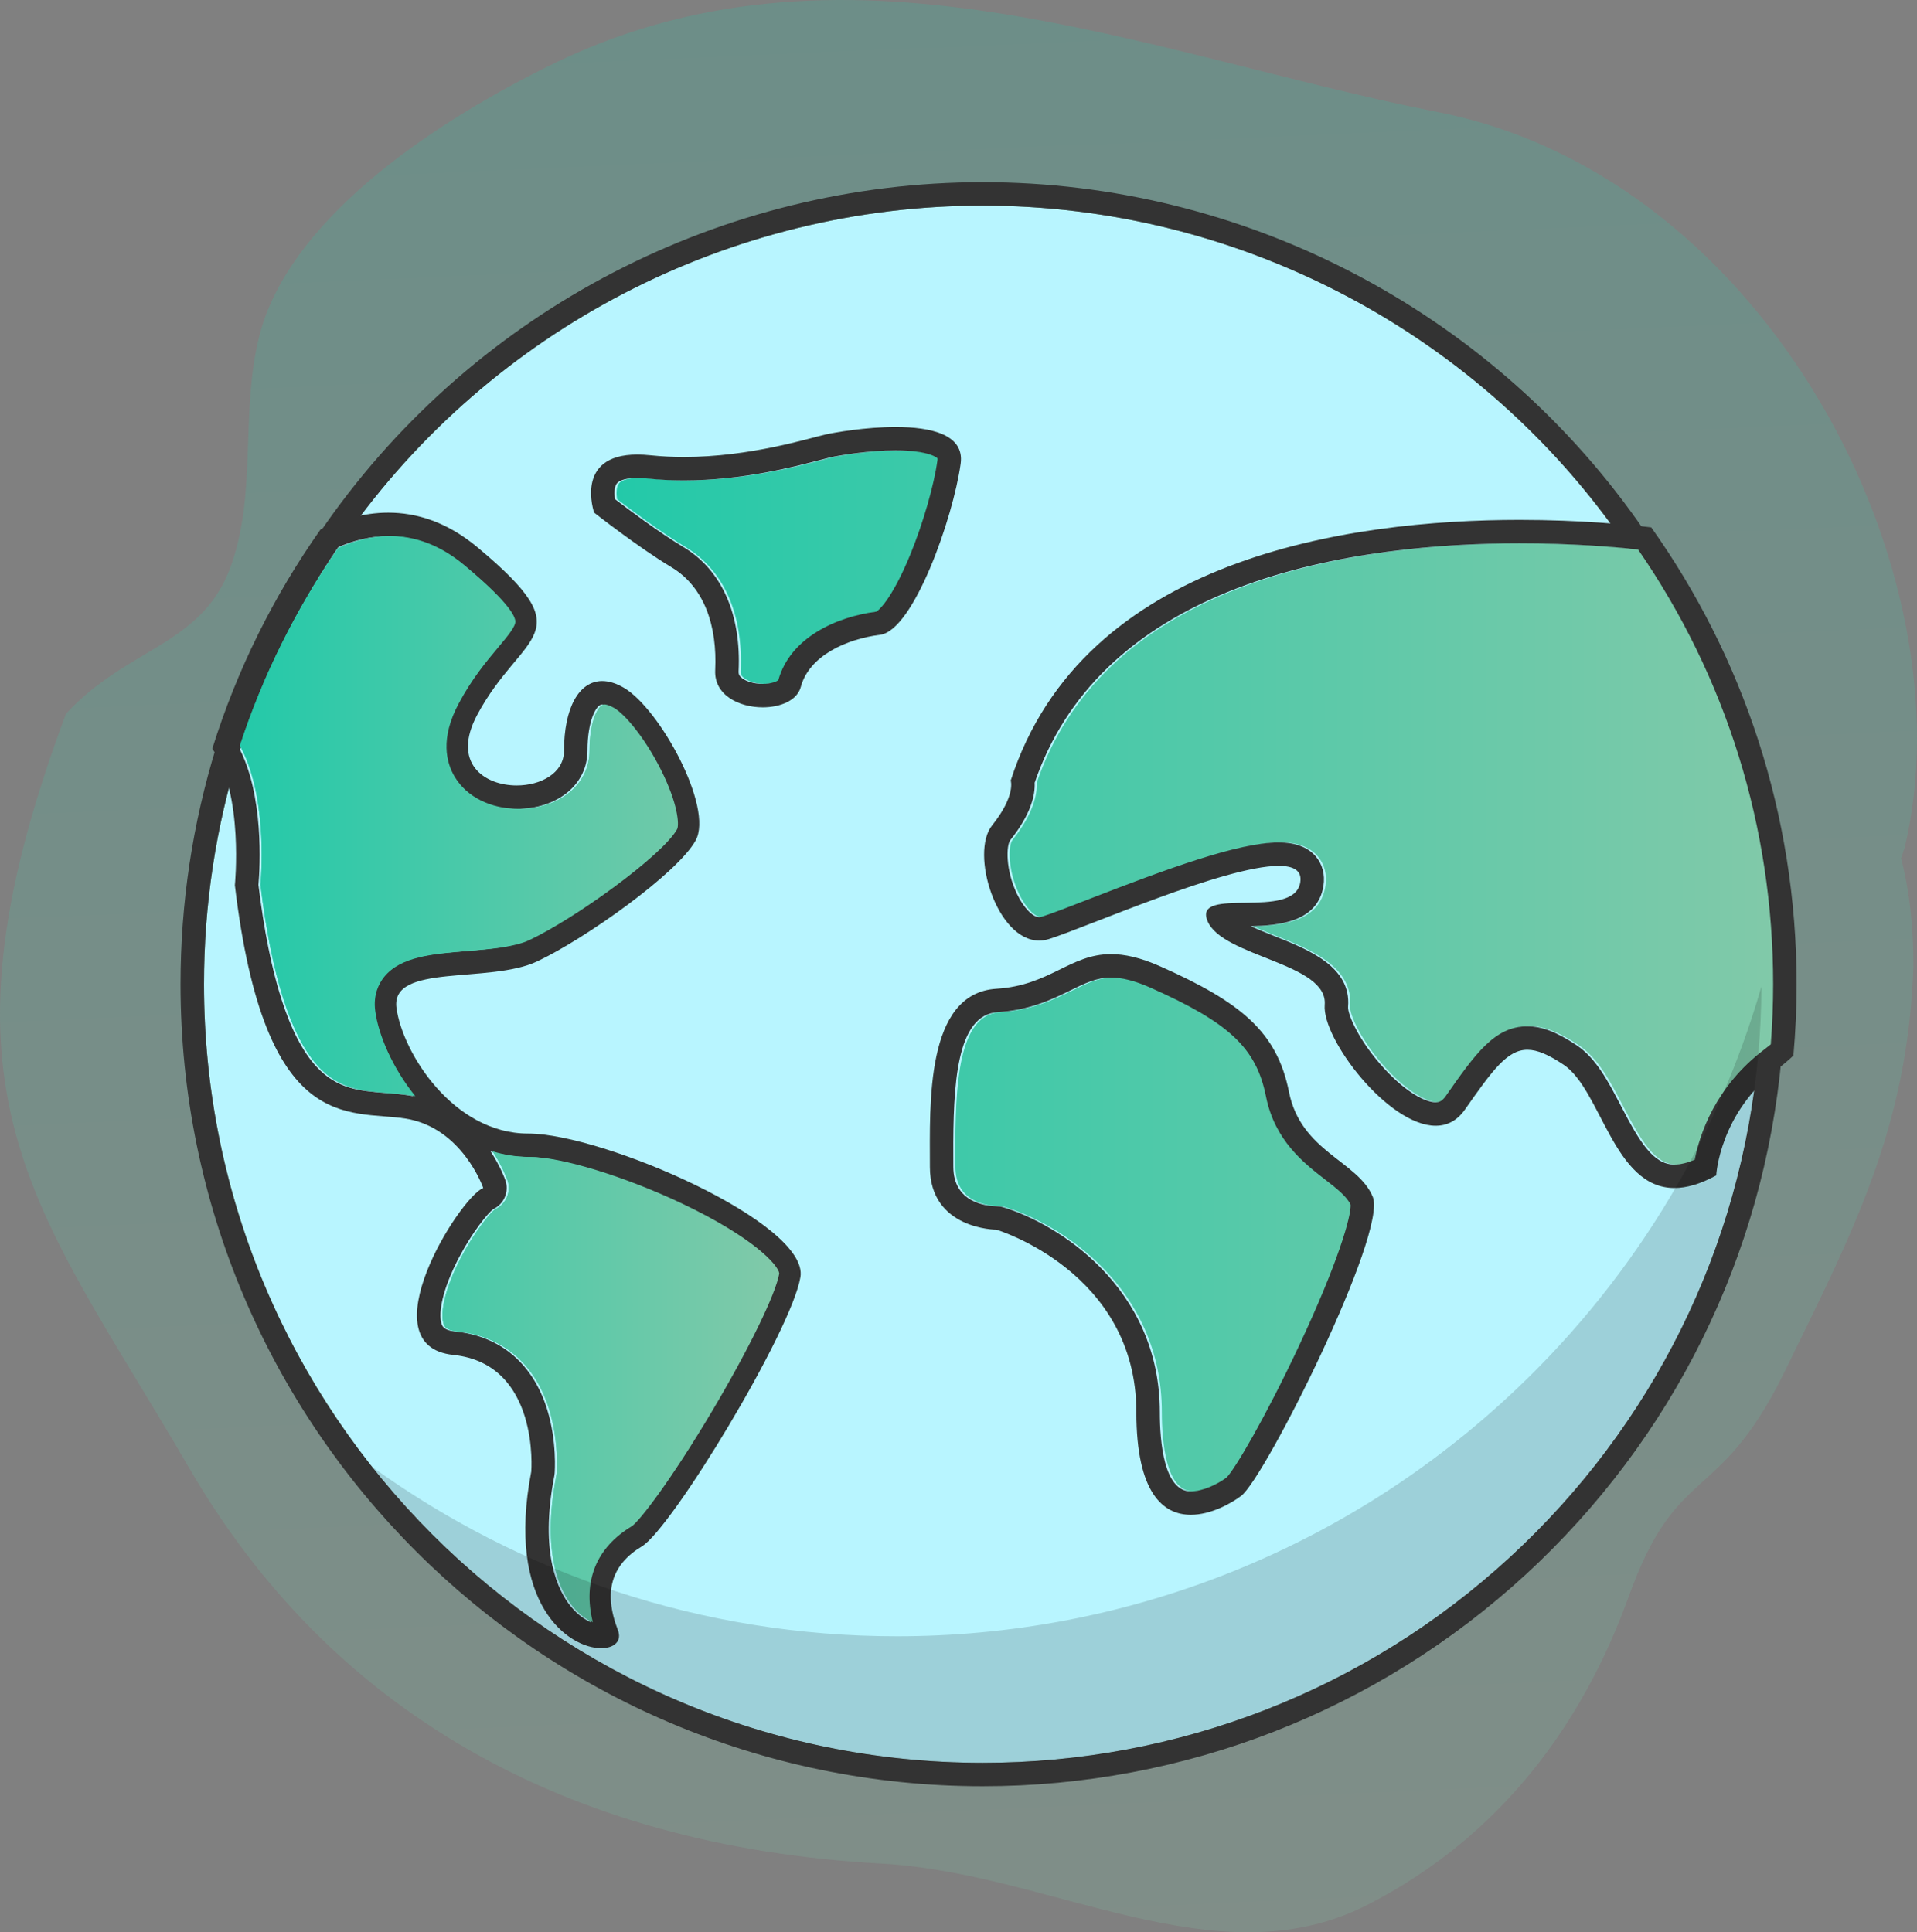 <?xml version="1.0" encoding="utf-8"?>
<!-- Generator: Adobe Illustrator 22.1.0, SVG Export Plug-In . SVG Version: 6.00 Build 0)  -->
<svg version="1.1" xmlns="http://www.w3.org/2000/svg" xmlns:xlink="http://www.w3.org/1999/xlink" x="0px" y="0px"
	 viewBox="0 0 210.28 211.988" style="enable-background:new 0 0 210.28 211.988;" xml:space="preserve">
<rect x="0" y="0" width="210.28" height="211.988" fill="#808080" stroke="none"/>
<style type="text/css">
	.st0{opacity:0.2;fill:url(#SVGID_1_);enable-background:new    ;}
	.st1{fill:#B8F5FF;}
	.st2{fill:#333333;}
	.st3{fill:url(#SVGID_2_);}
	.st4{fill:url(#SVGID_3_);}
	.st5{fill:url(#SVGID_4_);}
	.st6{fill:url(#SVGID_5_);}
	.st7{opacity:0.15;}
</style>
<g id="Layer_5">
	
		<linearGradient id="SVGID_1_" gradientUnits="userSpaceOnUse" x1="156.61" y1="140.94" x2="370.482" y2="140.94" gradientTransform="matrix(0.044 0.999 1.208 -0.053 -76.261 -149.387)">
		<stop  offset="0" style="stop-color:#23C9A9"/>
		<stop  offset="1" style="stop-color:#81C9A9"/>
	</linearGradient>
	<path class="st0" d="M149.758,209.107c15.055-7.627,23.937-20.244,28.874-33.875c5.295-14.835,9.787-9.966,16.948-24.375
		c7.715-15.791,13.653-27.022,14.307-44.707c0.017-4.245-0.36-8.133-1.352-11.994c0.19-0.348,0.175-0.687,0.365-1.035
		c7.283-30.203-14.923-73.548-50.953-80.781C125.444,5.968,92.149-9.027,59.635,7.522c-13.051,6.52-28.03,16.934-31.177,29.298
		c-2.098,8.242-0.282,16.82-3.001,24.92c-3.085,9.135-11.365,9.134-18.218,16.568c-15.685,41.949-3.421,53.687,13.459,82.651
		c15.271,26.402,40.938,41.591,76.062,43.502C115.275,205.509,133.292,217.306,149.758,209.107z"/>
</g>
<g id="Layer_3">
	<g>
		<path class="st1" d="M193.214,107.979c0,2.546-0.111,5.134-0.343,7.705c-1.894,21.161-11.579,40.762-27.28,55.195
			c-15.796,14.519-36.322,22.524-57.792,22.524c-47.104,0-85.423-38.328-85.423-85.423c0-8.691,1.294-17.253,3.857-25.455
			l0.051-0.171c2.631-8.382,6.548-16.293,11.639-23.526c16.01-22.712,42.133-36.271,69.876-36.271
			c27.632,0,53.695,13.482,69.705,36.048C187.781,73.079,193.214,90.152,193.214,107.979z"/>
		<g>
			<path class="st2" d="M107.798,195.969c-48.52,0-87.994-39.473-87.994-87.993c0-8.879,1.317-17.634,3.913-26.026V81.95
				l0.059-0.192c2.712-8.701,6.765-16.916,12.049-24.415c16.487-23.39,43.392-37.355,71.973-37.355
				c28.469,0,55.311,13.879,71.805,37.126c10.588,14.918,16.184,32.506,16.184,50.862c0,2.62-0.12,5.291-0.355,7.94
				c-1.948,21.796-11.929,41.988-28.102,56.856C151.057,187.731,129.915,195.969,107.798,195.969z M26.283,82.355l-0.053,0.174
				c-2.558,8.201-3.854,16.762-3.854,25.448c0,47.102,38.32,85.422,85.422,85.422c21.471,0,41.995-7.997,57.791-22.519
				c15.702-14.435,25.39-34.036,27.281-55.192c0.229-2.572,0.345-5.167,0.345-7.711c0-17.82-5.432-34.893-15.71-49.374
				c-16.011-22.569-42.071-36.043-69.707-36.043c-27.746,0-53.866,13.557-69.871,36.265C32.832,66.056,28.915,73.972,26.283,82.355z
				"/>
		</g>
		<linearGradient id="SVGID_2_" gradientUnits="userSpaceOnUse" x1="26.319" y1="89.534" x2="74.366" y2="89.534">
			<stop  offset="0" style="stop-color:#23C9A9"/>
			<stop  offset="1" style="stop-color:#81C9A9"/>
		</linearGradient>
		<path class="st3" d="M41.164,110.913c0.351,2.64,1.885,6.231,4.388,9.342c-0.154-0.034-0.3-0.06-0.454-0.077
			c-0.84-0.137-1.697-0.206-2.528-0.266c-2.88-0.231-5.365-0.429-7.662-2.923c-2.991-3.257-5.125-9.95-6.334-19.91
			c0.163-1.877,0.651-9.959-2.254-15.281c2.52-7.696,6.137-14.981,10.782-21.684c1.954-0.866,3.874-1.303,5.717-1.303
			c2.845,0,5.579,1.071,8.116,3.188c4.5,3.754,5.528,5.417,5.597,6.145c0.051,0.574-0.857,1.654-1.903,2.905
			c-1.277,1.526-2.863,3.42-4.311,6.137c-2.048,3.823-1.371,6.479-0.437,8.039c1.32,2.203,3.942,3.514,7.019,3.514
			c4.5,0,7.765-2.691,7.765-6.394c0-3.265,0.96-5.065,1.62-5.065c0.154,0,0.506,0.051,1.08,0.386
			c1.208,0.711,3.351,3.248,5.108,6.728c1.911,3.78,2.04,6.094,1.808,6.565c-1.551,2.837-11.142,9.796-16.233,12.187
			c-1.628,0.763-4.38,0.994-6.805,1.191c-3.754,0.309-7.294,0.6-9.102,2.837C41.566,107.896,40.924,109.122,41.164,110.913z"/>
		<linearGradient id="SVGID_3_" gradientUnits="userSpaceOnUse" x1="48.538" y1="152.142" x2="85.482" y2="152.142">
			<stop  offset="0" style="stop-color:#23C9A9"/>
			<stop  offset="1" style="stop-color:#81C9A9"/>
		</linearGradient>
		<path class="st4" d="M85.482,139.719c-0.394,2.28-3.36,8.348-7.379,15.119c-4.5,7.568-7.919,12.007-8.793,12.607
			c-3.917,2.348-5.399,6.042-4.277,10.525c-0.651-0.274-1.431-0.806-2.185-1.714c-1.388-1.68-3.471-5.777-1.826-14.322
			c0.017-0.094,0.034-0.18,0.043-0.274c0.009-0.146,0.266-3.488-0.814-7.002c-1.543-5.014-5.108-8.065-10.036-8.571
			c-1.388-0.146-1.508-0.634-1.594-0.994c-0.274-1.106,0.086-3.531,1.903-7.036c1.491-2.863,3.205-4.962,3.797-5.399
			c1.191-0.549,1.774-1.92,1.346-3.171c-0.051-0.137-0.54-1.508-1.628-3.171c1.294,0.394,2.666,0.617,4.122,0.617
			c3.411,0,10.422,2.151,16.653,5.108C82.671,135.777,85.388,138.811,85.482,139.719z"/>
		<linearGradient id="SVGID_4_" gradientUnits="userSpaceOnUse" x1="67.63" y1="106.517" x2="194.723" y2="106.517">
			<stop  offset="0" style="stop-color:#23C9A9"/>
			<stop  offset="1" style="stop-color:#81C9A9"/>
		</linearGradient>
		<path class="st5" d="M103.06,50.276c-0.009,0-0.78-0.857-4.585-0.857c-3.034,0-6.231,0.557-7.105,0.746
			c-0.266,0.06-0.643,0.163-1.123,0.291c-2.777,0.728-8.562,2.245-15.016,2.245c-1.346,0-2.666-0.069-3.925-0.197
			c-0.411-0.043-0.806-0.069-1.166-0.069c-1.157,0-1.988,0.231-2.271,0.626c-0.274,0.377-0.274,1.106-0.189,1.697
			c1.44,1.106,4.834,3.651,7.508,5.254c4.208,2.528,6.351,7.371,6.059,13.644c-0.017,0.3,0.069,0.446,0.206,0.591
			c0.446,0.463,1.423,0.78,2.434,0.78c0.968,0,1.551-0.274,1.714-0.411c1.303-4.68,6.368-6.942,10.739-7.516
			c0.471-0.266,1.937-1.834,3.788-6.394c1.371-3.377,2.545-7.474,2.923-10.199c0.017-0.069,0.017-0.12,0.017-0.163
			C103.069,50.31,103.069,50.285,103.06,50.276z M103.06,50.276c-0.009,0-0.78-0.857-4.585-0.857c-3.034,0-6.231,0.557-7.105,0.746
			c-0.266,0.06-0.643,0.163-1.123,0.291c-2.777,0.728-8.562,2.245-15.016,2.245c-1.346,0-2.666-0.069-3.925-0.197
			c-0.411-0.043-0.806-0.069-1.166-0.069c-1.157,0-1.988,0.231-2.271,0.626c-0.274,0.377-0.274,1.106-0.189,1.697
			c1.44,1.106,4.834,3.651,7.508,5.254c4.208,2.528,6.351,7.371,6.059,13.644c-0.017,0.3,0.069,0.446,0.206,0.591
			c0.446,0.463,1.423,0.78,2.434,0.78c0.968,0,1.551-0.274,1.714-0.411c1.303-4.68,6.368-6.942,10.739-7.516
			c0.471-0.266,1.937-1.834,3.788-6.394c1.371-3.377,2.545-7.474,2.923-10.199c0.017-0.069,0.017-0.12,0.017-0.163
			C103.069,50.31,103.069,50.285,103.06,50.276z M103.06,50.276c-0.009,0-0.78-0.857-4.585-0.857c-3.034,0-6.231,0.557-7.105,0.746
			c-0.266,0.06-0.643,0.163-1.123,0.291c-2.777,0.728-8.562,2.245-15.016,2.245c-1.346,0-2.666-0.069-3.925-0.197
			c-0.411-0.043-0.806-0.069-1.166-0.069c-1.157,0-1.988,0.231-2.271,0.626c-0.274,0.377-0.274,1.106-0.189,1.697
			c1.44,1.106,4.834,3.651,7.508,5.254c4.208,2.528,6.351,7.371,6.059,13.644c-0.017,0.3,0.069,0.446,0.206,0.591
			c0.446,0.463,1.423,0.78,2.434,0.78c0.968,0,1.551-0.274,1.714-0.411c1.303-4.68,6.368-6.942,10.739-7.516
			c0.471-0.266,1.937-1.834,3.788-6.394c1.371-3.377,2.545-7.474,2.923-10.199c0.017-0.069,0.017-0.12,0.017-0.163
			C103.069,50.31,103.069,50.285,103.06,50.276z M145.562,129.392c-2.323-1.8-5.502-4.268-6.471-9.102
			c-1.054-5.297-4.011-8.082-12.633-11.922c-1.706-0.754-3.128-1.123-4.362-1.123c-1.586,0-2.854,0.626-4.465,1.414
			c-1.963,0.96-4.405,2.16-7.954,2.383c-4.56,0.283-4.911,7.936-4.885,15.753c0.009,0.42,0.009,0.831,0.009,1.217
			c0,3.942,3.625,4.302,4.74,4.32c0.24,0.009,0.489,0.043,0.72,0.111c5.939,1.774,17.184,8.768,17.184,22.481
			c0,3.248,0.446,8.691,3.403,8.691c1.294,0,2.888-0.754,3.925-1.517c0.908-0.917,4.225-6.522,7.954-14.459
			c4.302-9.179,5.725-14.219,5.648-15.479C147.928,131.226,146.822,130.369,145.562,129.392z M179.913,60.278
			c-2.751-0.3-7.371-0.677-13.002-0.677c-8.279,0-20.381,0.857-31,4.937c-11.382,4.371-18.838,11.545-22.189,21.332
			c0.06,1.286-0.36,3.403-2.665,6.291c-0.463,0.583-0.54,3.274,0.728,5.914c0.72,1.5,1.714,2.545,2.425,2.545
			c0.094,0,0.197-0.017,0.309-0.051c1.028-0.326,2.957-1.071,5.185-1.937c8.425-3.274,16.353-6.205,20.792-6.205
			c1.817,0,3.188,0.506,4.054,1.526c0.737,0.857,1.037,1.997,0.848,3.223c-0.617,4.037-4.997,4.362-7.988,4.431
			c0.9,0.411,1.86,0.797,2.563,1.071c3.788,1.5,8.493,3.377,8.125,7.782c-0.069,0.806,1.2,3.771,3.977,6.788
			c2.503,2.717,4.602,3.685,5.631,3.685c0.3,0,0.66-0.051,1.097-0.677c3.231-4.611,5.365-7.662,8.965-7.662
			c1.603,0,3.223,0.626,5.399,2.074c2.151,1.431,3.471,3.985,4.877,6.685c2.014,3.874,3.505,6.411,5.845,6.411
			c0.651,0,1.406-0.18,2.237-0.523c0.506-2.64,2.186-8.022,7.705-12.162c0.214-0.163,0.429-0.326,0.634-0.506
			c0.171-2.203,0.257-4.414,0.257-6.599C194.723,90.798,189.607,74.334,179.913,60.278z M179.913,60.278
			c-2.751-0.3-7.371-0.677-13.002-0.677c-8.279,0-20.381,0.857-31,4.937c-11.382,4.371-18.838,11.545-22.189,21.332
			c0.06,1.286-0.36,3.403-2.665,6.291c-0.463,0.583-0.54,3.274,0.728,5.914c0.72,1.5,1.714,2.545,2.425,2.545
			c0.094,0,0.197-0.017,0.309-0.051c1.028-0.326,2.957-1.071,5.185-1.937c8.425-3.274,16.353-6.205,20.792-6.205
			c1.817,0,3.188,0.506,4.054,1.526c0.737,0.857,1.037,1.997,0.848,3.223c-0.617,4.037-4.997,4.362-7.988,4.431
			c0.9,0.411,1.86,0.797,2.563,1.071c3.788,1.5,8.493,3.377,8.125,7.782c-0.069,0.806,1.2,3.771,3.977,6.788
			c2.503,2.717,4.602,3.685,5.631,3.685c0.3,0,0.66-0.051,1.097-0.677c3.231-4.611,5.365-7.662,8.965-7.662
			c1.603,0,3.223,0.626,5.399,2.074c2.151,1.431,3.471,3.985,4.877,6.685c2.014,3.874,3.505,6.411,5.845,6.411
			c0.651,0,1.406-0.18,2.237-0.523c0.506-2.64,2.186-8.022,7.705-12.162c0.214-0.163,0.429-0.326,0.634-0.506
			c0.171-2.203,0.257-4.414,0.257-6.599C194.723,90.798,189.607,74.334,179.913,60.278z M145.562,129.392
			c-2.323-1.8-5.502-4.268-6.471-9.102c-1.054-5.297-4.011-8.082-12.633-11.922c-1.706-0.754-3.128-1.123-4.362-1.123
			c-1.586,0-2.854,0.626-4.465,1.414c-1.963,0.96-4.405,2.16-7.954,2.383c-4.56,0.283-4.911,7.936-4.885,15.753
			c0.009,0.42,0.009,0.831,0.009,1.217c0,3.942,3.625,4.302,4.74,4.32c0.24,0.009,0.489,0.043,0.72,0.111
			c5.939,1.774,17.184,8.768,17.184,22.481c0,3.248,0.446,8.691,3.403,8.691c1.294,0,2.888-0.754,3.925-1.517
			c0.908-0.917,4.225-6.522,7.954-14.459c4.302-9.179,5.725-14.219,5.648-15.479C147.928,131.226,146.822,130.369,145.562,129.392z
			 M103.06,50.276c-0.009,0-0.78-0.857-4.585-0.857c-3.034,0-6.231,0.557-7.105,0.746c-0.266,0.06-0.643,0.163-1.123,0.291
			c-2.777,0.728-8.562,2.245-15.016,2.245c-1.346,0-2.666-0.069-3.925-0.197c-0.411-0.043-0.806-0.069-1.166-0.069
			c-1.157,0-1.988,0.231-2.271,0.626c-0.274,0.377-0.274,1.106-0.189,1.697c1.44,1.106,4.834,3.651,7.508,5.254
			c4.208,2.528,6.351,7.371,6.059,13.644c-0.017,0.3,0.069,0.446,0.206,0.591c0.446,0.463,1.423,0.78,2.434,0.78
			c0.968,0,1.551-0.274,1.714-0.411c1.303-4.68,6.368-6.942,10.739-7.516c0.471-0.266,1.937-1.834,3.788-6.394
			c1.371-3.377,2.545-7.474,2.923-10.199c0.017-0.069,0.017-0.12,0.017-0.163C103.069,50.31,103.069,50.285,103.06,50.276z
			 M179.913,60.278c-2.751-0.3-7.371-0.677-13.002-0.677c-8.279,0-20.381,0.857-31,4.937c-11.382,4.371-18.838,11.545-22.189,21.332
			c0.06,1.286-0.36,3.403-2.665,6.291c-0.463,0.583-0.54,3.274,0.728,5.914c0.72,1.5,1.714,2.545,2.425,2.545
			c0.094,0,0.197-0.017,0.309-0.051c1.028-0.326,2.957-1.071,5.185-1.937c8.425-3.274,16.353-6.205,20.792-6.205
			c1.817,0,3.188,0.506,4.054,1.526c0.737,0.857,1.037,1.997,0.848,3.223c-0.617,4.037-4.997,4.362-7.988,4.431
			c0.9,0.411,1.86,0.797,2.563,1.071c3.788,1.5,8.493,3.377,8.125,7.782c-0.069,0.806,1.2,3.771,3.977,6.788
			c2.503,2.717,4.602,3.685,5.631,3.685c0.3,0,0.66-0.051,1.097-0.677c3.231-4.611,5.365-7.662,8.965-7.662
			c1.603,0,3.223,0.626,5.399,2.074c2.151,1.431,3.471,3.985,4.877,6.685c2.014,3.874,3.505,6.411,5.845,6.411
			c0.651,0,1.406-0.18,2.237-0.523c0.506-2.64,2.186-8.022,7.705-12.162c0.214-0.163,0.429-0.326,0.634-0.506
			c0.171-2.203,0.257-4.414,0.257-6.599C194.723,90.798,189.607,74.334,179.913,60.278z M145.562,129.392
			c-2.323-1.8-5.502-4.268-6.471-9.102c-1.054-5.297-4.011-8.082-12.633-11.922c-1.706-0.754-3.128-1.123-4.362-1.123
			c-1.586,0-2.854,0.626-4.465,1.414c-1.963,0.96-4.405,2.16-7.954,2.383c-4.56,0.283-4.911,7.936-4.885,15.753
			c0.009,0.42,0.009,0.831,0.009,1.217c0,3.942,3.625,4.302,4.74,4.32c0.24,0.009,0.489,0.043,0.72,0.111
			c5.939,1.774,17.184,8.768,17.184,22.481c0,3.248,0.446,8.691,3.403,8.691c1.294,0,2.888-0.754,3.925-1.517
			c0.908-0.917,4.225-6.522,7.954-14.459c4.302-9.179,5.725-14.219,5.648-15.479C147.928,131.226,146.822,130.369,145.562,129.392z
			 M98.475,49.419c-3.034,0-6.231,0.557-7.105,0.746c-0.266,0.06-0.643,0.163-1.123,0.291c-2.777,0.728-8.562,2.245-15.016,2.245
			c-1.346,0-2.666-0.069-3.925-0.197c-0.411-0.043-0.806-0.069-1.166-0.069c-1.157,0-1.988,0.231-2.271,0.626
			c-0.274,0.377-0.274,1.106-0.189,1.697c1.44,1.106,4.834,3.651,7.508,5.254c4.208,2.528,6.351,7.371,6.059,13.644
			c-0.017,0.3,0.069,0.446,0.206,0.591c0.446,0.463,1.423,0.78,2.434,0.78c0.968,0,1.551-0.274,1.714-0.411
			c1.303-4.68,6.368-6.942,10.739-7.516c0.471-0.266,1.937-1.834,3.788-6.394c1.371-3.377,2.545-7.474,2.923-10.199
			c0.017-0.069,0.017-0.12,0.017-0.163c0-0.034,0-0.06-0.009-0.069C103.052,50.276,102.281,49.419,98.475,49.419z M103.06,50.276
			c-0.009,0-0.78-0.857-4.585-0.857c-3.034,0-6.231,0.557-7.105,0.746c-0.266,0.06-0.643,0.163-1.123,0.291
			c-2.777,0.728-8.562,2.245-15.016,2.245c-1.346,0-2.666-0.069-3.925-0.197c-0.411-0.043-0.806-0.069-1.166-0.069
			c-1.157,0-1.988,0.231-2.271,0.626c-0.274,0.377-0.274,1.106-0.189,1.697c1.44,1.106,4.834,3.651,7.508,5.254
			c4.208,2.528,6.351,7.371,6.059,13.644c-0.017,0.3,0.069,0.446,0.206,0.591c0.446,0.463,1.423,0.78,2.434,0.78
			c0.968,0,1.551-0.274,1.714-0.411c1.303-4.68,6.368-6.942,10.739-7.516c0.471-0.266,1.937-1.834,3.788-6.394
			c1.371-3.377,2.545-7.474,2.923-10.199c0.017-0.069,0.017-0.12,0.017-0.163C103.069,50.31,103.069,50.285,103.06,50.276z
			 M179.913,60.278c-2.751-0.3-7.371-0.677-13.002-0.677c-8.279,0-20.381,0.857-31,4.937c-11.382,4.371-18.838,11.545-22.189,21.332
			c0.06,1.286-0.36,3.403-2.665,6.291c-0.463,0.583-0.54,3.274,0.728,5.914c0.72,1.5,1.714,2.545,2.425,2.545
			c0.094,0,0.197-0.017,0.309-0.051c1.028-0.326,2.957-1.071,5.185-1.937c8.425-3.274,16.353-6.205,20.792-6.205
			c1.817,0,3.188,0.506,4.054,1.526c0.737,0.857,1.037,1.997,0.848,3.223c-0.617,4.037-4.997,4.362-7.988,4.431
			c0.9,0.411,1.86,0.797,2.563,1.071c3.788,1.5,8.493,3.377,8.125,7.782c-0.069,0.806,1.2,3.771,3.977,6.788
			c2.503,2.717,4.602,3.685,5.631,3.685c0.3,0,0.66-0.051,1.097-0.677c3.231-4.611,5.365-7.662,8.965-7.662
			c1.603,0,3.223,0.626,5.399,2.074c2.151,1.431,3.471,3.985,4.877,6.685c2.014,3.874,3.505,6.411,5.845,6.411
			c0.651,0,1.406-0.18,2.237-0.523c0.506-2.64,2.186-8.022,7.705-12.162c0.214-0.163,0.429-0.326,0.634-0.506
			c0.171-2.203,0.257-4.414,0.257-6.599C194.723,90.798,189.607,74.334,179.913,60.278z M179.913,60.278
			c-2.751-0.3-7.371-0.677-13.002-0.677c-8.279,0-20.381,0.857-31,4.937c-11.382,4.371-18.838,11.545-22.189,21.332
			c0.06,1.286-0.36,3.403-2.665,6.291c-0.463,0.583-0.54,3.274,0.728,5.914c0.72,1.5,1.714,2.545,2.425,2.545
			c0.094,0,0.197-0.017,0.309-0.051c1.028-0.326,2.957-1.071,5.185-1.937c8.425-3.274,16.353-6.205,20.792-6.205
			c1.817,0,3.188,0.506,4.054,1.526c0.737,0.857,1.037,1.997,0.848,3.223c-0.617,4.037-4.997,4.362-7.988,4.431
			c0.9,0.411,1.86,0.797,2.563,1.071c3.788,1.5,8.493,3.377,8.125,7.782c-0.069,0.806,1.2,3.771,3.977,6.788
			c2.503,2.717,4.602,3.685,5.631,3.685c0.3,0,0.66-0.051,1.097-0.677c3.231-4.611,5.365-7.662,8.965-7.662
			c1.603,0,3.223,0.626,5.399,2.074c2.151,1.431,3.471,3.985,4.877,6.685c2.014,3.874,3.505,6.411,5.845,6.411
			c0.651,0,1.406-0.18,2.237-0.523c0.506-2.64,2.186-8.022,7.705-12.162c0.214-0.163,0.429-0.326,0.634-0.506
			c0.171-2.203,0.257-4.414,0.257-6.599C194.723,90.798,189.607,74.334,179.913,60.278z M103.06,50.276
			c-0.009,0-0.78-0.857-4.585-0.857c-3.034,0-6.231,0.557-7.105,0.746c-0.266,0.06-0.643,0.163-1.123,0.291
			c-2.777,0.728-8.562,2.245-15.016,2.245c-1.346,0-2.666-0.069-3.925-0.197c-0.411-0.043-0.806-0.069-1.166-0.069
			c-1.157,0-1.988,0.231-2.271,0.626c-0.274,0.377-0.274,1.106-0.189,1.697c1.44,1.106,4.834,3.651,7.508,5.254
			c4.208,2.528,6.351,7.371,6.059,13.644c-0.017,0.3,0.069,0.446,0.206,0.591c0.446,0.463,1.423,0.78,2.434,0.78
			c0.968,0,1.551-0.274,1.714-0.411c1.303-4.68,6.368-6.942,10.739-7.516c0.471-0.266,1.937-1.834,3.788-6.394
			c1.371-3.377,2.545-7.474,2.923-10.199c0.017-0.069,0.017-0.12,0.017-0.163C103.069,50.31,103.069,50.285,103.06,50.276z"/>
		<path class="st2" d="M166.688,59.609L166.688,59.609c5.629,0,10.244,0.378,12.995,0.673c9.698,14.058,14.817,30.524,14.817,47.694
			c0,2.183-0.086,4.398-0.257,6.599c-0.211,0.178-0.424,0.348-0.639,0.509c-5.52,4.141-7.198,9.519-7.703,12.157
			c-0.836,0.348-1.585,0.524-2.236,0.524c-2.343,0-3.836-2.537-5.846-6.407c-1.403-2.701-2.728-5.253-4.877-6.686
			c-2.179-1.453-3.794-2.073-5.401-2.073c-3.6,0-5.733,3.047-8.961,7.66c-0.437,0.624-0.797,0.676-1.101,0.676
			c-1.03,0-3.123-0.966-5.628-3.687c-2.774-3.013-4.046-5.978-3.979-6.789c0.369-4.406-4.338-6.276-8.121-7.778
			c-0.702-0.279-1.669-0.663-2.563-1.074c2.991-0.063,7.365-0.394,7.984-4.429c0.188-1.223-0.113-2.368-0.848-3.225
			c-0.869-1.013-2.234-1.526-4.057-1.526c-4.437,0-12.365,2.936-20.788,6.207c-2.23,0.866-4.157,1.614-5.187,1.936
			c-0.11,0.035-0.21,0.051-0.306,0.051c-0.711,0-1.709-1.044-2.428-2.54c-1.272-2.647-1.193-5.336-0.726-5.921
			c2.303-2.881,2.726-4.999,2.663-6.287c3.348-9.784,10.811-16.958,22.188-21.329C146.307,60.465,158.408,59.609,166.688,59.609
			 M166.688,57.038c-18.633,0-47.893,4.09-55.819,28.591c0,0,0.58,1.644-2.044,4.927c-2.441,3.05,0.511,12.637,5.163,12.637
			c0.349,0,0.708-0.054,1.074-0.169c4.118-1.285,19.286-8.026,25.206-8.026c1.631,0,2.56,0.512,2.364,1.789
			c-0.655,4.268-11.813,0.33-10.174,4.268c1.639,3.943,13.238,4.597,12.853,9.19c-0.308,3.724,6.955,13.261,12.17,13.261
			c1.223,0,2.334-0.525,3.207-1.772c3.062-4.375,4.666-6.564,6.855-6.563c1.094,0,2.334,0.547,3.974,1.641
			c4.116,2.746,5.479,13.525,12.15,13.525c1.306,0,2.817-0.413,4.591-1.382c0,0,0.33-6.891,6.891-11.814
			c0.555-0.415,1.079-0.865,1.574-1.339c0.23-2.579,0.35-5.187,0.35-7.826c0-18.67-5.902-35.965-15.946-50.118
			C178.636,57.559,173.339,57.038,166.688,57.038L166.688,57.038z"/>
		<path class="st2" d="M121.871,104.678v2.571c1.231,0,2.657,0.368,4.36,1.125c8.626,3.834,11.579,6.619,12.637,11.922
			c0.964,4.83,4.144,7.297,6.467,9.098c1.265,0.981,2.364,1.833,2.815,2.768c0.074,1.26-1.345,6.299-5.653,15.481
			c-3.723,7.934-7.041,13.544-7.952,14.458c-1.033,0.761-2.629,1.516-3.92,1.516c-2.962,0-3.404-5.443-3.404-8.687
			c0-13.717-11.243-20.706-17.188-22.485c-0.227-0.068-0.482-0.104-0.719-0.108c-1.112-0.017-4.741-0.377-4.741-4.322
			c0-0.389-0.002-0.795-0.003-1.214c-0.031-7.818,0.32-15.474,4.885-15.757c3.544-0.22,5.989-1.419,7.954-2.382
			c1.609-0.789,2.88-1.412,4.462-1.413L121.871,104.678 M121.87,104.678c-4.503,0.001-6.702,3.436-12.574,3.8
			c-7.805,0.484-7.294,12.645-7.294,19.538c0,6.893,7.294,6.893,7.294,6.893s15.354,4.595,15.354,20.022
			c0,8.926,2.966,11.258,5.975,11.258c2.191,0,4.406-1.238,5.513-2.068c2.626-1.969,16.083-28.884,14.442-32.823
			c-1.641-3.939-7.877-4.923-9.19-11.505c-1.313-6.581-5.252-9.83-14.114-13.769C125.082,105.049,123.351,104.678,121.87,104.678
			L121.87,104.678z"/>
		<path class="st2" d="M42.593,58.815c2.845,0,5.575,1.073,8.114,3.187c4.505,3.756,5.53,5.419,5.596,6.152
			c0.051,0.568-0.854,1.65-1.901,2.902c-1.273,1.522-2.857,3.417-4.314,6.137c-2.048,3.819-1.365,6.48-0.431,8.039
			c1.316,2.199,3.94,3.512,7.018,3.512c4.499,0,7.765-2.689,7.765-6.393c0-3.26,0.955-5.063,1.615-5.063
			c0.157,0,0.506,0.05,1.084,0.388c1.211,0.707,3.354,3.243,5.11,6.724c1.906,3.78,2.037,6.092,1.805,6.565
			c-1.551,2.842-11.144,9.796-16.234,12.188c-1.63,0.768-4.378,0.993-6.803,1.192c-3.751,0.308-7.293,0.599-9.098,2.839
			c-0.577,0.717-1.216,1.946-0.978,3.734c0.354,2.638,1.88,6.229,4.383,9.341c-0.148-0.029-0.297-0.055-0.449-0.079
			c-0.839-0.132-1.698-0.2-2.528-0.265c-2.88-0.226-5.367-0.422-7.666-2.921c-2.992-3.253-5.122-9.951-6.331-19.911
			c0.161-1.87,0.652-9.952-2.252-15.279c2.516-7.696,6.138-14.981,10.778-21.68C38.83,59.255,40.751,58.815,42.593,58.815
			 M53.812,126.316c1.292,0.396,2.667,0.618,4.119,0.618c3.417,0,10.422,2.15,16.657,5.113c7.86,3.735,10.572,6.767,10.67,7.675
			c-0.398,2.284-3.357,8.347-7.379,15.117c-4.499,7.573-7.921,12.011-8.798,12.613c-3.914,2.347-5.394,6.041-4.273,10.523
			c-0.649-0.28-1.434-0.804-2.186-1.714c-1.388-1.681-3.47-5.777-1.822-14.323c0.018-0.091,0.03-0.184,0.038-0.277
			c0.012-0.141,0.27-3.489-0.81-6.999c-1.545-5.018-5.11-8.062-10.038-8.572c-1.387-0.143-1.509-0.637-1.598-0.997
			c-0.272-1.102,0.087-3.528,1.906-7.032c1.488-2.864,3.205-4.965,3.799-5.399c1.186-0.554,1.774-1.92,1.34-3.171
			C55.391,129.357,54.899,127.98,53.812,126.316 M54.134,132.638h0.004H54.134 M42.593,56.244c-2.756,0-5.297,0.803-7.43,1.84
			c-5.127,7.276-9.165,15.367-11.874,24.057c0,0,0,0,0,0.005c3.478,4.937,2.474,14.972,2.474,14.972
			c3.283,27.57,12.473,24.617,18.71,25.601c6.237,0.984,8.535,7.616,8.535,7.616c-2.624,1.054-12.803,17.331-3.283,18.315
			c9.52,0.984,8.55,12.803,8.55,12.803c-2.806,14.557,4.105,19.373,7.667,19.373c1.417,0,2.304-0.763,1.838-1.977
			c-1.644-4.268-0.66-7.221,2.624-9.19c3.283-1.969,16.411-23.632,17.396-29.544c0.984-5.907-21.663-15.751-29.869-15.751
			c-8.206,0-13.783-8.865-14.442-13.787c-0.655-4.922,10.174-2.624,15.427-5.097c5.252-2.469,15.427-9.675,17.396-13.283
			c1.974-3.613-3.938-14.442-7.876-16.741c-0.861-0.502-1.659-0.738-2.38-0.738c-2.581,0-4.186,3.015-4.186,7.634
			c0,2.499-2.584,3.822-5.193,3.822c-3.559,0-7.164-2.463-4.321-7.765c4.922-9.19,11.814-8.53,0-18.38
			C49.01,57.242,45.667,56.244,42.593,56.244L42.593,56.244z"/>
		<path class="st2" d="M98.25,49.419c3.807,0,4.579,0.864,4.584,0.864c0,0,0,0,0,0c0.005,0.018,0.014,0.094-0.005,0.232
			c-0.376,2.718-1.552,6.816-2.926,10.198c-1.852,4.558-3.319,6.127-3.787,6.391c-4.37,0.571-9.44,2.839-10.74,7.516
			c-0.161,0.133-0.749,0.409-1.713,0.409c-1.014,0-1.993-0.311-2.435-0.775c-0.14-0.147-0.224-0.298-0.209-0.598
			c0.299-6.272-1.851-11.115-6.053-13.637c-2.678-1.607-6.068-4.155-7.508-5.259c-0.088-0.59-0.09-1.315,0.185-1.695
			c0.287-0.396,1.113-0.624,2.268-0.624c0.36,0,0.755,0.022,1.173,0.066c1.259,0.133,2.579,0.2,3.924,0.2
			c6.456,0,12.236-1.52,15.013-2.251c0.479-0.126,0.858-0.227,1.123-0.286C92.023,49.977,95.215,49.419,98.25,49.419 M98.25,46.848
			c-3.307,0-6.713,0.603-7.664,0.814c-1.77,0.393-8.267,2.475-15.578,2.475c-1.202,0-2.426-0.056-3.654-0.186
			c-0.52-0.055-1-0.08-1.442-0.08c-6.966,0-4.74,6.371-4.74,6.371s4.808,3.784,8.472,5.982c3.663,2.199,5.037,6.502,4.808,11.31
			c-0.13,2.74,2.637,4.067,5.213,4.067c1.945,0,3.781-0.757,4.175-2.235c0.916-3.434,5.037-5.266,8.7-5.724
			c3.663-0.458,8.014-12.822,8.837-18.775C105.819,47.665,102.102,46.848,98.25,46.848L98.25,46.848z"/>
		<linearGradient id="SVGID_5_" gradientUnits="userSpaceOnUse" x1="26.319" y1="118.391" x2="85.482" y2="118.391">
			<stop  offset="0" style="stop-color:#23C9A9"/>
			<stop  offset="1" style="stop-color:#81C9A9"/>
		</linearGradient>
		<path class="st6" d="M74.812,132.04c-6.231-2.957-13.242-5.108-16.653-5.108c-1.457,0-2.828-0.223-4.122-0.617
			c1.088,1.663,1.577,3.034,1.628,3.171c0.429,1.251-0.154,2.623-1.346,3.171c-0.591,0.437-2.305,2.537-3.797,5.399
			c-1.817,3.505-2.177,5.931-1.903,7.036c0.086,0.36,0.206,0.848,1.594,0.994c4.928,0.506,8.493,3.557,10.036,8.571
			c1.08,3.514,0.823,6.856,0.814,7.002c-0.009,0.094-0.026,0.18-0.043,0.274c-1.646,8.545,0.437,12.642,1.826,14.322
			c0.754,0.908,1.534,1.44,2.185,1.714c-1.123-4.482,0.36-8.176,4.277-10.525c0.874-0.6,4.294-5.04,8.793-12.607
			c4.02-6.771,6.985-12.839,7.379-15.119C85.388,138.811,82.671,135.777,74.812,132.04z M72.472,84.396
			c-1.757-3.48-3.9-6.017-5.108-6.728c-0.574-0.334-0.926-0.386-1.08-0.386c-0.66,0-1.62,1.8-1.62,5.065
			c0,3.703-3.265,6.394-7.765,6.394c-3.077,0-5.699-1.311-7.019-3.514c-0.934-1.56-1.611-4.217,0.437-8.039
			c1.448-2.717,3.034-4.611,4.311-6.137c1.046-1.251,1.954-2.331,1.903-2.905c-0.069-0.728-1.097-2.391-5.597-6.145
			c-2.537-2.117-5.271-3.188-8.116-3.188c-1.843,0-3.763,0.437-5.717,1.303c-4.645,6.702-8.262,13.987-10.782,21.684
			c2.905,5.322,2.417,13.404,2.254,15.281c1.208,9.959,3.343,16.653,6.334,19.91c2.297,2.494,4.782,2.691,7.662,2.923
			c0.831,0.06,1.688,0.129,2.528,0.266c0.154,0.017,0.3,0.043,0.454,0.077c-2.503-3.111-4.037-6.702-4.388-9.342
			c-0.24-1.791,0.403-3.017,0.977-3.737c1.808-2.237,5.348-2.528,9.102-2.837c2.425-0.197,5.177-0.429,6.805-1.191
			c5.091-2.391,14.681-9.351,16.233-12.187C74.512,90.489,74.383,88.175,72.472,84.396z"/>
		<path class="st7" d="M193.214,108.227c-0.009,2.468-0.12,4.971-0.343,7.456c-1.894,21.161-11.579,40.762-27.28,55.195
			c-15.796,14.519-36.322,22.524-57.792,22.524c-27.117,0-51.321-12.702-66.971-32.465c16.207,11.69,36.099,18.581,57.569,18.581
			c24.803,0,48.518-9.248,66.765-26.02C178.619,141.13,188.252,125.471,193.214,108.227z"/>
	</g>
</g>
</svg>
